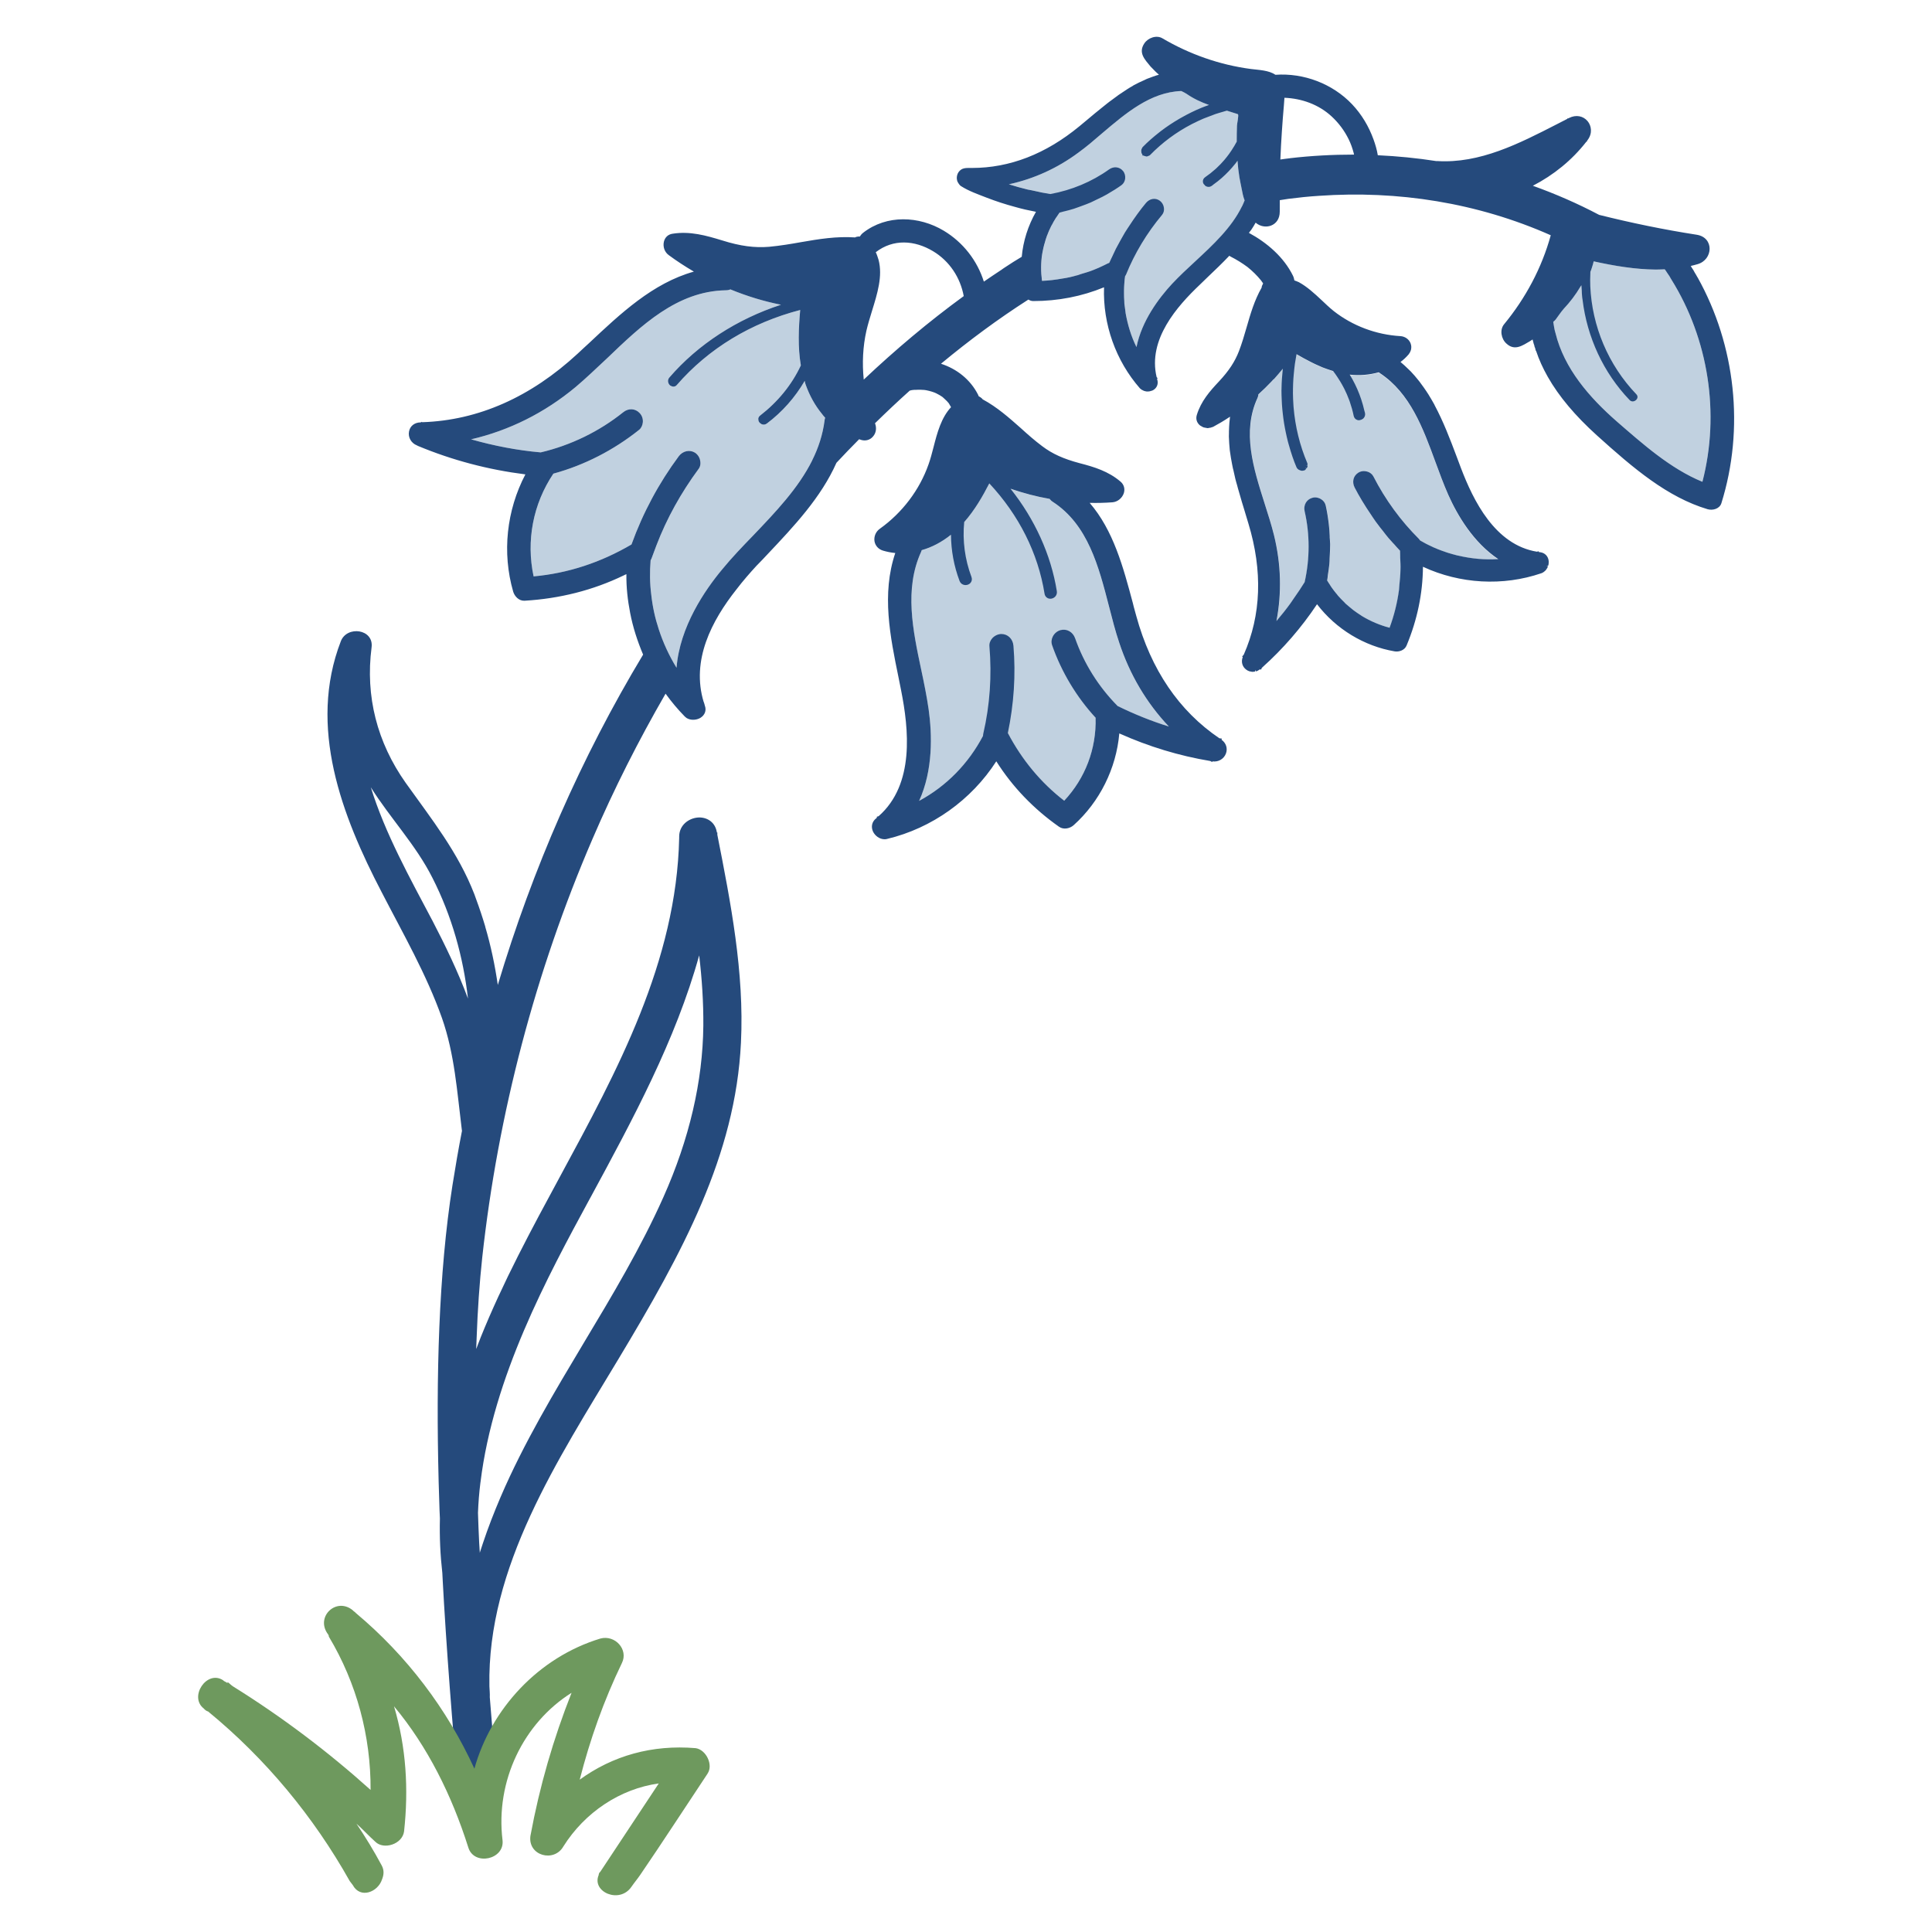 <?xml version="1.0" encoding="UTF-8"?>
<svg xmlns="http://www.w3.org/2000/svg" id="Layer_1" data-name="Layer 1" viewBox="0 0 512 512">
  <defs>
    <style>
      .cls-1 {
        fill: #254a7c;
      }

      .cls-1, .cls-2, .cls-3 {
        stroke-width: 0px;
      }

      .cls-2 {
        fill: #6e995e;
      }

      .cls-3 {
        fill: #c1d1e0;
      }
    </style>
  </defs>
  <path class="cls-3" d="M451.15,127.68c-8.49-3.48-15.81-10.03-22.66-15.97-7.32-6.4-13.97-14.06-16.27-23.45-.07-.27-.15-.52-.22-.81-.07-.32-.1-.59-.17-.91-.07-.42-.15-.83-.2-1.25.24-.17.44-.39.66-.64.68-.91,1.32-1.89,2.06-2.75,1.76-1.87,3.23-3.83,4.38-5.77.15-.22.24-.39.37-.56.1-.12.17-.25.24-.37,0,.39.02.74.05,1.1,0,.1,0,.2.05.27,0,.24.02.47.07.66.17-.17.27-.42.37-.64.07-.05.12-.12.15-.2.24-.39.46-.76.64-1.15.2-.39.37-.71.54-1.06-.02-.49-.02-.93-.02-1.42.1-.22.22-.47.27-.66.2-.42.32-.86.44-1.28.17-.52.34-1.03.44-1.57,5.43,1.2,10.99,2.13,16.47,2.18.78,0,1.57-.05,2.35-.07.17.2.32.39.44.61.17.22.29.47.44.66.15.22.32.44.46.69.12.25.29.49.44.76,9.84,15.8,12.9,35.52,8.22,53.58Z"></path>
  <path class="cls-3" d="M218.69,110.73c-.07.22-.15.47-.17.71-.49,3.78-1.64,7.26-3.28,10.55v.03c-3.7,7.41-9.74,13.71-15.64,19.89-2.79,2.87-5.68,5.89-8.17,8.93-4.67,5.59-11.28,15.26-12.14,26.13-1.98-3.21-3.57-6.67-4.72-10.23-.98-2.97-1.64-6.01-1.98-9.13-.39-3.04-.42-6.08-.17-9.13.15-.25.24-.44.34-.74.39-1.08.78-2.13,1.2-3.21,2.74-7.16,6.51-13.93,11.16-20.24.44-.56.61-1.37.44-2.16-.12-.91-.69-1.72-1.4-2.18-1.42-.86-3.23-.44-4.28.96-5.26,7.09-9.49,14.96-12.53,23.38-8.12,4.76-16.79,7.63-25.94,8.46-2.01-9.4-.17-19.18,5.24-27.23,8.2-2.23,15.98-6.23,22.71-11.6.59-.47.93-1.23,1-2.04.07-.91-.24-1.77-.83-2.4-1.15-1.25-2.96-1.37-4.36-.24-6.36,5.1-13.92,8.78-21.88,10.65-6.19-.54-12.38-1.74-18.45-3.46,10.08-2.33,19.48-7.02,27.7-13.86,2.79-2.35,5.43-4.91,8.3-7.58,9.13-8.76,18.57-17.81,31.45-18.06.46,0,.91-.07,1.27-.24,4.31,1.77,8.81,3.16,13.41,4.07-11.65,3.8-22,10.5-29.56,19.26-.64.69-.39,1.64.17,2.13.07.02.15.1.2.1.54.34,1.2.27,1.61-.25,8.37-9.64,19.63-16.46,32.67-19.85-.42,4.78-.66,9.81.17,14.69-2.42,5.18-6.14,9.69-10.77,13.27-.39.29-.59.71-.49,1.15.02.42.27.79.66,1.01.07.07.15.1.22.15.49.2,1,.12,1.42-.22,4.04-3.04,7.44-6.89,9.98-11.26.05.39.17.74.29,1.08,1.05,2.92,2.5,5.49,4.26,7.63.24.34.54.69.83,1t.05.07Z"></path>
  <path class="cls-3" d="M329.87,53.18c-.24.56-.51,1.1-.78,1.62-2.74,5.57-7.59,10.08-12.38,14.52-2.06,1.89-4.18,3.88-6.07,5.89-3.57,3.85-8.05,9.84-9.45,16.78-1.4-2.82-2.32-5.86-2.89-9.05v-.1c-.1-.76-.22-1.57-.32-2.38l-.02-.66c-.05-.64-.07-1.3-.07-1.91v-.98c.02-.56.02-1.08.07-1.64.02-.39.07-.76.1-1.2.07-.66.15-1.32.24-1.99.02-.17,0-.27-.02-.44,0-.17.02-.39-.05-.56l-.07-.17c-.02-.1-.1-.24-.17-.34-.15-.29-.34-.54-.59-.71,0-.03-.05-.1-.15-.17,0,0-.1-.1-.17-.1-.27-.2-.64-.32-1-.39-.15-.03-.24,0-.39-.03l-.02.44-.07-.44h-.32c-.22.03-.39.05-.71.17l-.1.1c-.32.15-.61.27-.98.42-.2.1-.44.22-.69.34l-.24.12c-.88.42-1.81.86-2.72,1.2-1.05.44-2.13.74-3.43,1.13-.17.07-.32.1-.49.17-.2.07-.39.15-.59.17-1.25.37-2.47.64-3.79.83-1.79.32-3.57.54-5.38.61-.32-2.38-.32-4.81.05-7.14l.05-.25c0-.1.05-.17.05-.27.15-.74.27-1.35.42-1.89l.15-.49c.17-.59.34-1.28.59-1.89.02-.1.1-.25.15-.34l.1-.29c.24-.56.44-1.1.73-1.64.07-.15.12-.27.2-.42l.17-.27c.24-.49.54-1.03.86-1.52.05-.1.12-.24.24-.37l.2-.29c.39-.59.71-1.08,1.08-1.57l.07-.1c.1-.15.22-.32.24-.47.05-.1.07-.2.07-.25l.02-.12c.05-.12.07-.24.12-.42,0-.29-.05-.56-.12-.81,0-.07,0-.17-.05-.32s-.12-.2-.2-.25c-.12-.27-.29-.52-.51-.69-.15-.15-.27-.25-.42-.32l-.1-.07c-.22-.17-.54-.32-.81-.34l-.17-.07c-1.71-.25-3.52-.56-5.87-1.13-.17-.02-.34-.07-.51-.1-.17-.02-.39-.07-.56-.1-1.71-.42-3.38-.88-5.02-1.4,6.66-1.45,12.87-4.27,18.48-8.44,2.1-1.52,4.16-3.29,6.14-5,6.36-5.4,12.9-10.99,21.07-11.28.49.22.95.47,1.39.74,4.26,2.94,8.61,3.73,13.39,5.32.1.02.17.05.24.12.24.22-.27,2.58-.27,2.97-.05,1.55-.07,3.07-.07,4.59.05,3.04.22,6.08.71,9.08.17,1.03.42,2.09.61,3.12.2,1.06.39,2.13.81,3.14Z"></path>
  <path class="cls-3" d="M397.09,148.21c-3.55.22-7.1-.1-10.62-.93l-.15-.02c-.88-.22-1.74-.47-2.55-.71-.12-.05-.24-.1-.37-.12l-.32-.12c-.66-.22-1.35-.47-2.03-.74-.22-.1-.44-.2-.66-.29l-.32-.12c-.54-.25-1.1-.52-1.64-.78-.37-.17-.73-.37-1.15-.61-.29-.15-.59-.34-.88-.49-.07-.1-.15-.2-.2-.24l-.1-.15c-4.85-4.83-8.93-10.4-12.11-16.61-.32-.61-.93-1.08-1.66-1.28-.81-.22-1.69-.12-2.35.32-1.32.83-1.71,2.45-.95,3.93,1.2,2.31,2.64,4.71,4.45,7.36l.39.59c.24.37.49.74.76,1.1.37.52.78,1.03,1.17,1.55l.73.91c.49.64.95,1.25,1.47,1.86.37.42.73.81,1.1,1.23l.49.52c.2.22.37.42.56.64.29.32.59.66.91.98,0,.22.02.42.02.64,0,.27,0,.56.02.86v.34c.05,1.08.12,2.18.07,3.24-.02,1.37-.17,2.75-.29,4.02-.02.2-.02.39-.05.59-.02.22-.02.44-.05.69-.46,3.41-1.3,6.8-2.5,10.03-2.57-.69-5.04-1.72-7.32-3.11l-.22-.15c-.73-.47-1.42-.93-2.03-1.4-.07-.05-.15-.12-.22-.17-.07-.07-.12-.12-.2-.17-.51-.42-1.13-.91-1.69-1.42-.1-.1-.2-.22-.29-.32l-.22-.22c-.42-.42-.93-.91-1.39-1.45-.12-.12-.24-.27-.34-.44l-.2-.22c-.44-.54-.81-1.01-1.17-1.52-.1-.15-.22-.29-.32-.47l-.17-.29c-.27-.37-.51-.78-.76-1.18.02-.22.07-.42.1-.64.02-.2.05-.42.07-.61l.02-.2c.15-.93.29-1.91.39-2.87.05-.49.07-1.01.07-1.5l.05-.96c.05-.93.1-1.87.1-2.82-.02-.37-.05-.76-.07-1.13,0-.22-.02-.44-.05-.66v-.39c-.05-1.01-.1-2.06-.24-3.09l-.02-.17c-.22-1.87-.49-3.43-.81-4.86-.17-.71-.61-1.3-1.3-1.69-.71-.42-1.59-.54-2.32-.29-1.49.44-2.32,1.94-1.96,3.53,1.4,6.08,1.4,12.58,0,18.79-.83,1.35-1.81,2.82-3.06,4.59-.12.15-.22.29-.32.47-.12.17-.24.37-.37.54-1.17,1.62-2.42,3.19-3.72,4.71,1.44-7.48,1.22-15.11-.64-22.72-.68-2.75-1.57-5.52-2.5-8.44-2.96-9.32-6.04-18.99-1.88-27.97.12-.29.22-.59.22-.93,1.22-1.1,2.4-2.28,3.55-3.48l.49-.54c2.06-2.26,3.92-4.56,5.51-6.92,1.35.81,2.79,1.6,4.28,2.35.39.2.76.37,1.15.57.64.29,1.3.59,1.98.88.32.12.64.22.93.34l.42.15c.98.34,1.74.59,2.5.79.2.05.39.12.59.15.22.05.44.1.64.15.22.02.44.07.59.1.2.05.44.1.61.1.07.03.15.03.24.03l.15.02c.07.03.12.03.2.05.1.03.22.05.32.07,2.67.29,5.24.07,7.73-.61.07.05.12.1.22.15l.12.1c8,5.3,11.4,14.55,14.68,23.5,1.08,2.94,2.2,5.99,3.45,8.81,2.42,5.4,6.63,12.56,13.21,16.95Z"></path>
  <path class="cls-3" d="M309.75,192.54c-5.07-1.57-9.98-3.58-14.66-5.96-1.08-.56-2.4-.47-3.4.17-.91.59-1.39,1.57-1.35,2.65.44,8.54-2.52,16.61-8.32,22.82-6.36-4.91-11.5-11.14-15.27-18.5-.51-.98-1.59-1.6-2.84-1.6s-2.23.64-2.72,1.62c-3.87,7.97-9.94,14.35-17.62,18.52,3.72-8.17,3.45-17.61,2.52-24.24-.49-3.43-1.22-7.02-1.96-10.48-2.23-10.52-4.53-21.39-.05-31.25.07-.15.12-.32.17-.47,2.69-.76,5.31-2.13,7.73-4.07,4.92-3.93,8-9.37,10.5-14.25,5.04,2.18,10.3,3.78,15.66,4.71.2.27.46.54.81.76,9.35,6.06,12.19,17.12,14.95,27.82.86,3.34,1.66,6.5,2.69,9.54,2.79,8.44,7.19,15.9,13.14,22.2Z"></path>
  <path class="cls-1" d="M449.83,73.46c-.1-.2-.24-.44-.37-.66-.12-.2-.24-.42-.37-.61-.1-.2-.2-.37-.29-.54-.2-.27-.37-.56-.54-.83-.07-.15-.12-.25-.2-.34.61-.15,1.22-.29,1.81-.47,4.14-1.18,4.45-7.06-.22-7.8-8.7-1.35-17.32-3.13-25.87-5.27-5.7-3.01-11.57-5.56-17.56-7.71,5.51-2.85,10.35-6.77,14.15-11.64l.24-.12-.08-.09c.06-.08.13-.16.19-.25,1.38-1.82,1-3.83.02-5.01-1.19-1.43-3.1-1.77-4.89-.87-.09.05-.18.09-.27.14l-.08-.1-.17.22c-.92.47-1.84.94-2.77,1.42-10.02,5.14-20.39,10.45-31.69,9.75-.07,0-.15.01-.22.01-5.14-.8-10.32-1.31-15.52-1.55-.23-1.44-.66-2.87-1.14-4.2-1.25-3.45-3.14-6.63-5.67-9.3-5.18-5.46-12.83-8.35-20.31-7.82-1.81-1.22-4.35-1.26-6.53-1.54-8.22-1.08-16.25-3.9-23.42-8.12-1.59-.96-3.87-.12-4.82,1.37-1.62,2.45.12,4.22,1.61,6.03.07.05.15.15.2.22.1.12.22.22.34.34.54.59,1.13,1.15,1.74,1.69-.2.05-.42.1-.64.17-.61.22-1.3.42-1.98.71l-.34.12c-.29.12-.56.22-.81.37-1,.42-1.98.91-2.94,1.42l-.24.17c-.91.49-1.76,1.06-2.74,1.72-.22.15-.46.32-.66.44l-.37.25c-.59.44-1.17.88-1.76,1.3-.47.32-.88.66-1.3.98-.39.32-.81.64-1.22.98-1.32,1.06-2.64,2.13-3.94,3.24-.73.61-1.42,1.2-2.15,1.79-8.91,7.34-18.45,11.04-28.46,11.04-.91,0-2.06-.1-2.86.42-.56.37-.93.93-1.08,1.55-.07.29-.1.59-.07.96l.05.2c.02.17.05.34.12.49l.07.1c.07.2.17.29.34.56.07.1.12.17.2.25.12.15.24.22.34.29,2.06,1.32,4.55,2.18,6.83,3.07,2.4.93,4.89,1.74,7.39,2.41,1.86.54,3.74.96,5.63,1.32-2.1,3.68-3.4,7.78-3.77,11.92,0,0,0,0,0,0-1.54.91-3.03,1.86-4.55,2.87-.12.07-.24.15-.37.25-.1.07-.24.15-.34.25-1.59,1.05-3.18,2.11-4.75,3.19-.01,0-.02.02-.03.02-1.75-5.57-5.5-10.41-10.61-13.48-6.58-3.95-15.13-4.32-21.36.52-.37.29-.67.63-.9,1.01,0,0,0,0,0,0-.27-.03-.54,0-.81.07-.17.03-.32.07-.42.17-4.97-.34-9.69.44-14.34,1.25-2.72.49-5.58.96-8.44,1.23-3.87.32-7.64-.17-12.41-1.67-4.33-1.32-8.57-2.53-13.21-1.79-1.15.17-1.98.91-2.28,2.06-.34,1.37.17,2.82,1.27,3.61,2.13,1.57,4.31,2.99,6.66,4.37-10.89,3.04-19.46,11.14-27.82,18.99-1.03.91-1.98,1.84-2.94,2.72-12.48,11.55-26.36,17.71-41.19,18.2l-.27-.1v.1c-.07.05-.15,0-.24.05-1.57.03-2.77.96-3.03,2.43-.29,1.52.56,3.04,2.06,3.65.07.05.17.05.24.1l-.02.07h.12c9.08,3.78,18.55,6.28,28.44,7.53-4.99,9.52-6.22,20.73-3.23,31.08.37,1.23,1.52,2.48,3.01,2.4,9.27-.54,18.13-2.77,26.26-6.7.24-.15.49-.22.73-.34-.05,3.46.34,6.92,1,10.3.73,3.78,1.93,7.48,3.43,11.02,0,0,0,0,0,0-16.45,27.33-29.32,56.84-38.49,87.48,0,.02-.02.05-.02.07-.76-5.23-1.84-10.38-3.33-15.43t.02-.02l-.02-.05c-.73-2.45-1.54-4.88-2.42-7.26l-.44-1.23c-4.33-11.19-11.33-19.9-18.23-29.59-7.54-10.67-10.72-22.89-9.03-35.89.64-4.88-6.53-5.84-8.15-1.62-8.76,22.69.24,46.22,10.84,66.53,5.63,10.92,11.84,21.69,15.96,33.31,3.38,9.64,4.01,19.58,5.26,29.59.02.1.02.2.05.29v.02c-.93,4.78-1.76,9.59-2.52,14.4-3.67,23.38-4.38,50.73-3.67,78.35v.07c.07,2.58.15,5.15.24,7.7.02.74.07,1.47.1,2.23-.12,4.88.1,9.69.64,14.42.05.64.07,1.28.1,1.91v.05c.12,2.01.24,4,.34,5.99v.02c1.22,20.24,2.89,39.79,4.43,57.18.59,6.67,11.06,6.75,10.45,0-.88-9.94-1.84-20.8-2.74-32.21.05-.96-.07-2.09-.1-2.89-.64-31.65,18.16-60.05,34.19-86.74,16.93-28.16,31.03-53.92,32.47-83.87.91-18.57-2.72-37.12-6.26-55.07v-.59h-.12l-.05-.29c-.56-2.8-2.99-3.88-5.07-3.68-2.37.22-4.82,1.99-4.87,4.96v.39h-.02l.02.02c-.71,32.8-16.4,61.72-31.54,89.69-7.51,13.88-15.2,28.09-21.14,42.88v.02c-.39.96-.73,1.91-1.1,2.87v-.32c.02-.86.05-1.72.1-2.55v-.02c.27-7.48.76-14.62,1.49-21.37,4.16-38.02,14.1-75.83,29.22-110.91,5.68-13.22,12.19-26.08,19.36-38.49,1.54,2.13,3.25,4.17,5.09,6.05.17.17.34.27.51.42,1.15.69,2.67.52,3.65-.07,1.17-.74,1.64-1.96,1.15-3.26-.07-.32-.15-.54-.24-.83l.02-.03-.07-.05c-3.38-11.11,2.13-21.59,8.69-29.88,1.74-2.28,3.62-4.42,5.36-6.31.12-.1.22-.2.29-.29.91-.91,1.79-1.87,2.64-2.77,6.97-7.38,14.11-14.96,18.2-24.17,0,0,0,0,.01-.01,1.96-2.09,3.94-4.17,6-6.23,0,0,0,0,0,0,.17.07.39.15.56.19,1.17.34,2.37,0,3.13-.93.81-.91,1-2.25.52-3.48,0,0,0,0,0,0v-.02c3.01-2.94,6.07-5.84,9.2-8.64,0,0,0,0,0,0,.39-.11.78-.2,1.13-.2.1,0,.21.01.29,0,.24-.02.47-.03.71-.03.52-.01,1.04,0,1.56.04.03,0,.1,0,.17.01.13.02.4.05.48.07.51.1,1.02.22,1.52.38.23.07.45.14.68.23.11.04.3.14.42.2-.06-.03-.15-.08-.3-.17.42.24.86.42,1.27.67.25.15.48.32.73.47.02.01.03.01.04.03.38.37.79.7,1.16,1.09.17.18.32.38.49.56.01.02.02.04.04.07.19.32.37.64.56.96-2.59,2.78-3.66,6.74-4.65,10.63-.42,1.62-.81,3.12-1.32,4.54-2.37,6.75-6.95,12.81-12.9,17.05-1.08.76-1.61,2.06-1.42,3.31.2,1.18,1.03,2.11,2.23,2.48,1.08.32,2.15.54,3.28.64-3.67,10.84-1.37,22.13.88,33.07l.66,3.31c2.03,10.25,3.65,24.9-5.95,33.36l-.54.17.12.2c-.1.07-.2.17-.29.25-1.08.86-1.37,2.23-.76,3.51.49.98,1.62,1.99,3.06,1.99.24,0,.47-.03.69-.1,11.8-2.82,22.29-10.3,28.9-20.56,4.28,6.77,9.89,12.61,16.62,17.34,1.25.88,2.94.44,3.89-.42,6.88-6.18,11.28-15.01,12.09-24.31,7.76,3.48,15.86,5.94,24.1,7.31l.51.27.07-.17c1.54.22,3.01-.61,3.57-2.06.51-1.35.07-2.8-1.17-3.68l.12-.29-.69-.1c-10.69-7.24-18.11-18.15-22.02-32.43-.22-.81-.44-1.6-.66-2.4l-.24-.98c-2.55-9.52-5.14-19.26-11.45-26.57,2.03.05,4.04,0,6.04-.15,1.35-.1,2.57-1.1,3.01-2.4.37-1.15.05-2.31-.88-3.09-3.18-2.72-6.95-3.88-10.84-4.88-4.23-1.13-7.19-2.45-9.89-4.49-2.01-1.5-3.89-3.16-5.7-4.81-3.08-2.72-6.24-5.54-10.08-7.61-.07-.1-.15-.2-.24-.27-.24-.24-.53-.4-.82-.55-.05-.13-.09-.26-.16-.39-2.06-4.08-5.67-6.87-9.84-8.23,0,0,0,0,0,0,7.39-6.13,15.1-11.85,23.15-17h.02c.39.24.81.39,1.29.39,6.56,0,12.85-1.23,18.75-3.65-.34,9.76,3.11,19.48,9.52,26.79.07.07.15.1.22.17.07.07.15.15.2.17.07.05.15.07.15.07.17.1.32.17.49.25.1.02.24.07.39.1.17.05.34.07.51.07.07,0,.15,0,.22-.02h.17c.12,0,.24-.05.37-.07l.12-.05c.2-.02.42-.1.61-.2,1.03-.56,1.47-1.64,1.15-2.77-.02-.05-.07-.17-.07-.27l.15-.1-.27-.37c-2.35-9.96,5.41-18.72,11.48-24.48l1.93-1.87c2.09-1.98,4.04-3.86,5.87-5.78.11.08.22.17.35.23,1.56.79,3.04,1.71,4.45,2.75,1.32,1.06,2.53,2.24,3.6,3.56.19.26.38.53.56.8-.06.1-.11.18-.16.33,0,.03-.02.07-.05.1-.05.1-.12.22-.15.37-.02.1-.05.2-.05.32-1.91,3.34-2.96,6.97-3.99,10.55-.59,2.06-1.22,4.19-2.01,6.26-1.08,2.8-2.67,5.23-5.31,8.05-2.45,2.6-4.75,5.25-5.85,8.83-.34,1.05-.05,2.08.81,2.8.1.07.2.12.27.17l.15.07c.12.1.27.17.44.25.15.05.29.1.47.12l.17.03c.1.02.22.05.37.07.05,0,.12.03.2.03.12,0,.2-.03.22-.05.37-.03.69-.1.95-.22l.24-.07c1.42-.76,2.89-1.62,4.5-2.7-.05.52-.12,1.03-.17,1.55-.05.69-.1,1.47-.12,2.36v.44c-.02.29-.02.61-.02.91.05,1.25.12,2.45.24,3.61l.05.34c.15,1.1.34,2.28.59,3.53.05.32.12.66.2.98l.1.37c.17.81.34,1.59.54,2.4.15.56.29,1.13.47,1.69.15.56.29,1.13.47,1.69.51,1.82,1.05,3.63,1.61,5.42l.07.25c.29.93.56,1.84.83,2.75,3.82,12.58,3.4,24.29-1.22,34.76l-.44.52.17.12c-.49,1.25-.15,2.55.91,3.34.24.2.54.34.93.47l.22.02c.17.05.34.1.59.1.02,0,.07-.02.12-.02.17,0,.37-.05.51-.07l-.02-.44.2.39c.1-.02.22-.02.32-.07.17-.07.32-.17.44-.25l.2-.12c.07-.02.12-.07.2-.12l.2.15.22-.47.15-.17c5.48-4.91,10.35-10.52,14.49-16.73,5.02,6.57,12.48,11.11,20.56,12.49,1.17.2,2.67-.29,3.18-1.57,2.81-6.75,4.28-13.74,4.33-20.85,9.81,4.56,21.19,5.2,31.37,1.72.1-.02.17-.07.27-.12.1-.05.22-.1.29-.17.07-.03.1-.07.15-.1.15-.12.29-.25.42-.37.1-.12.2-.22.27-.34l-.37-.25.37.22c.1-.15.2-.27.24-.42.05-.1.1-.2.12-.29l-.42-.12.47-.02c.05-.15.1-.29.12-.44v-.12c.02-.24.05-.47.02-.71-.12-1.27-1.03-2.18-2.28-2.33-.12-.03-.24-.03-.34-.05l-.05-.2-.44.12c-11.16-1.84-16.86-13.57-20.16-22.22l-1.05-2.8c-1.88-5-3.6-9.49-5.9-13.79l-.07-.17c-.46-.86-1-1.74-1.64-2.8l-.1-.15c-.1-.15-.2-.27-.27-.42-.51-.78-1.1-1.59-1.76-2.48l-.12-.17c-.15-.17-.27-.34-.39-.49-.61-.76-1.25-1.52-1.96-2.26-.22-.22-.44-.42-.66-.64-.69-.69-1.37-1.3-2.08-1.89.81-.59,1.52-1.28,2.15-2.01.07-.05.1-.12.1-.15.27-.34.44-.74.56-1.2,0-.05.02-.12.02-.2.07-.42.02-.86-.12-1.25l-.05-.17c-.44-1.08-1.49-1.79-2.67-1.87-6.46-.37-12.75-2.75-17.72-6.67-1.03-.83-2.06-1.79-3.11-2.8-2.06-1.94-3.94-3.63-6.02-4.78l-.12-.07h-.02c-.36-.18-.74-.3-1.12-.44-.08-.41-.17-.82-.37-1.23-2.42-4.94-6.89-8.78-11.68-11.37.08-.11.14-.19.22-.31l.39-.49c.42-.61.78-1.23,1.17-1.91,2.35,2.06,6.41.98,6.39-2.92-.01-1.02.01-2.03.01-3.04.76-.11,1.5-.24,2.26-.35,2.72-.35,5.41-.63,8.13-.8,20.87-1.46,41.91,1.8,61.42,10.45-2.38,8.65-6.65,16.64-12.37,23.59-1.22,1.47-.76,3.88.61,5.1,2.18,2.04,4.23.56,6.29-.64.07-.05.2-.12.24-.17.15-.07.29-.17.42-.27.05.17.07.39.15.59.07.32.15.64.29.96.02.27.12.52.24.76.02.24.12.49.2.74h.05c.76,2.31,1.81,4.59,3.08,6.84,2.96,5.22,7.29,10.35,13.02,15.53,9.76,8.81,18.7,16.39,29.37,19.58,1.35.37,3.13-.1,3.62-1.57,6.19-19.82,3.77-41.85-6.29-59.86ZM114.49,243.79c-5.82-11.04-12.43-22.89-16.22-35.15,5.14,8.19,11.97,15.31,16.35,24.04,5.09,10.01,8.15,20.9,9.4,31.96-2.64-7.14-6-14.06-9.52-20.85ZM127.34,392.82v-.05c3.43-27.97,17.72-54.36,28.93-75.04l.29-.52c11.11-20.53,22.51-41.56,28.73-64.03.73,6.18,1.15,12.44,1.1,18.67-.15,14.72-3.7,29.98-10.57,45.38-5.97,13.39-13.63,26.18-21.05,38.54-7.83,13.1-15.96,26.64-22.12,40.99-1.76,4.12-3.33,8.17-4.65,12.14-.32.88-.56,1.77-.86,2.62v-.27c-.05-.79-.1-1.57-.15-2.36-.15-2.65-.22-5.3-.32-7.97.1-2.7.32-5.42.66-8.12ZM218.52,111.44c-.49,3.78-1.64,7.26-3.28,10.55v.03c-3.7,7.41-9.74,13.71-15.64,19.89-2.79,2.87-5.68,5.89-8.17,8.93-4.67,5.59-11.28,15.26-12.14,26.12-1.98-3.21-3.57-6.67-4.72-10.22,0,0,0,0,0,0,0,0,0,0,0,0-.98-2.97-1.64-6.01-1.98-9.13-.39-3.04-.42-6.08-.17-9.13.15-.25.24-.44.34-.74.39-1.08.78-2.13,1.2-3.21,2.74-7.16,6.51-13.93,11.16-20.24.44-.56.61-1.37.44-2.16-.12-.91-.69-1.72-1.4-2.18-1.42-.86-3.23-.44-4.28.96-5.26,7.09-9.49,14.96-12.53,23.38-8.12,4.76-16.79,7.63-25.94,8.46-2.01-9.4-.17-19.18,5.24-27.23,8.2-2.23,15.98-6.23,22.71-11.6.59-.47.93-1.23,1-2.04.07-.91-.24-1.77-.83-2.4-1.15-1.25-2.96-1.37-4.36-.24-6.36,5.1-13.92,8.78-21.88,10.65-6.19-.54-12.38-1.74-18.45-3.46,10.08-2.33,19.48-7.02,27.7-13.86,2.79-2.35,5.43-4.91,8.3-7.58,9.13-8.76,18.57-17.81,31.45-18.06.46,0,.91-.07,1.27-.24,4.31,1.77,8.81,3.16,13.41,4.07-11.65,3.8-22,10.5-29.56,19.26-.64.69-.39,1.64.17,2.13.07.02.15.1.2.1.54.34,1.2.27,1.61-.25,8.37-9.64,19.63-16.46,32.67-19.85-.42,4.78-.66,9.81.17,14.69-2.42,5.18-6.14,9.69-10.77,13.27-.39.29-.59.71-.49,1.15.02.42.27.79.66,1.01.07.07.15.1.22.15.49.2,1,.12,1.42-.22,4.04-3.04,7.44-6.89,9.98-11.26.05.39.17.74.29,1.08,1.05,2.92,2.5,5.49,4.26,7.63.24.34.54.69.83,1,0,0,0,0,0,0,0,.01.01,0,.01.02,0,.02,0,.04.04.05-.07.22-.15.47-.17.71ZM254.29,153.95c.22.59.7.98,1.31,1.08h.01c.1.02.18.02.28.02.52,0,1.03-.23,1.33-.61.35-.43.43-.99.23-1.54-1.76-4.68-2.4-9.64-1.93-14.54,2.81-3.19,4.89-6.83,6.66-10.26,7.84,8.4,12.91,18.46,14.64,29.25.12.77.75,1.32,1.52,1.32.09,0,.18,0,.27-.02.85-.13,1.63-.91,1.46-1.99-1.55-9.67-5.86-19.09-12.27-27.14,3.39,1.16,6.85,2.08,10.36,2.69.2.27.46.54.81.76,9.35,6.06,12.19,17.12,14.95,27.82.86,3.34,1.66,6.5,2.69,9.54,2.79,8.44,7.19,15.9,13.14,22.2-4.68-1.45-9.23-3.3-13.59-5.44-5.03-5.08-8.91-11.27-11.24-17.92-.6-1.71-2.23-2.63-3.9-2.17-.83.23-1.58.85-2,1.66-.39.75-.46,1.58-.2,2.32,2.5,7.13,6.47,13.73,11.53,19.22.22,8.23-2.71,15.99-8.32,22-6.19-4.78-11.2-10.83-14.94-17.94,1.6-7.68,2.13-15.45,1.48-23.13-.15-1.8-1.49-3.11-3.18-3.11-.87,0-1.76.41-2.4,1.09-.57.63-.85,1.4-.78,2.17.66,7.83.12,15.6-1.62,23.11-.05.22-.07.42-.08.63-3.88,7.36-9.67,13.29-16.93,17.22,3.72-8.17,3.45-17.61,2.52-24.24-.49-3.43-1.22-7.02-1.96-10.48-2.23-10.52-4.53-21.39-.05-31.25.07-.15.12-.32.17-.47,2.69-.76,5.31-2.13,7.73-4.07.01,0,.02-.02.03-.03.03,4.17.78,8.3,2.26,12.22ZM228.9,100.58s0,0,0,0c0,0,0,0,0,0-.44-4.34-.24-8.71.71-12.95.39-1.67.91-3.39,1.47-5.2,1.42-4.59,2.89-9.27,1.74-13.59-.22-.69-.42-1.35-.73-1.99h-.02s0,0,0,0c0,0,0,0,0,0,4.65-3.61,10.34-3.2,15.21-.27,4.39,2.64,7.21,7,8.12,11.89-9.31,6.79-18.14,14.24-26.5,22.13ZM329.15,54.65s-.04.1-.07.14c-2.74,5.57-7.59,10.08-12.38,14.52-2.06,1.89-4.18,3.88-6.07,5.89-3.57,3.85-8.05,9.84-9.45,16.78-1.4-2.82-2.32-5.86-2.89-9.05v-.1c-.1-.76-.22-1.57-.32-2.38l-.02-.66c-.05-.64-.07-1.3-.07-1.91v-.98c.02-.56.02-1.08.07-1.64.02-.39.07-.76.1-1.2.03-.29.07-.57.11-.86.05-.08.12-.18.13-.23l.1-.16c2.32-5.71,5.53-11.05,9.56-15.86.42-.51.6-1.17.5-1.87-.09-.76-.5-1.46-1.1-1.89h0c-1.16-.83-2.67-.58-3.65.59-1.5,1.8-2.99,3.85-4.57,6.28l-.35.53c-.22.33-.44.67-.65,1.01-.29.48-.57.98-.84,1.47l-.53.95c-.36.63-.71,1.27-1.04,1.92-.24.47-.46.95-.68,1.44l-.23.5c-.11.23-.21.45-.33.68-.17.35-.34.71-.5,1.08-.17.07-.32.14-.51.22-.2.1-.44.22-.69.34l-.24.12c-.88.42-1.81.86-2.72,1.2-1.05.44-2.13.74-3.43,1.13-.17.07-.32.1-.49.17-.2.07-.39.15-.59.17-1.25.37-2.47.64-3.79.83-1.79.32-3.57.54-5.38.61-.32-2.38-.32-4.81.05-7.14l.05-.25c0-.1.05-.17.05-.27h0s0,0,0,0c.15-.74.27-1.35.42-1.89l.15-.49c.17-.59.34-1.28.59-1.89.02-.1.1-.25.15-.34l.1-.29c.24-.56.44-1.1.73-1.64.07-.15.12-.27.2-.42l.17-.27c.24-.49.54-1.03.86-1.52.05-.1.12-.24.24-.37l.2-.29c.25-.37.47-.7.69-1.02.19-.05.38-.09.57-.15.18-.05.36-.11.54-.15l.23-.05c.81-.2,1.64-.41,2.46-.67.4-.12.8-.27,1.19-.42l.9-.33c.77-.28,1.57-.57,2.35-.91.31-.13.61-.29.92-.44.18-.09.36-.18.55-.27l.4-.19c.8-.38,1.62-.77,2.39-1.22.04-.02.07-.04.15-.09,1.49-.86,2.68-1.61,3.75-2.38.54-.39.88-.99.98-1.69.1-.76-.11-1.54-.57-2.08-.91-1.11-2.46-1.28-3.69-.4-4.55,3.26-9.92,5.5-15.55,6.52-1.44-.23-2.99-.52-4.91-.98-.17-.02-.34-.07-.51-.1-.17-.02-.39-.07-.56-.1-1.71-.42-3.38-.88-5.02-1.4,6.66-1.45,12.87-4.27,18.48-8.44,2.1-1.52,4.16-3.29,6.14-5,6.36-5.4,12.9-10.99,21.07-11.28.49.22.95.47,1.39.74,1.95,1.35,3.93,2.24,5.95,2.96-.68.24-1.35.48-2.01.75-1.79.74-3.57,1.61-5.43,2.67l-.46.26c-1.74,1.02-3.4,2.12-4.92,3.29l-.24.19c-1.75,1.37-3.23,2.67-4.51,3.99-.1.1-.13.21-.16.29-.06.1-.13.21-.17.35-.03.12-.05.23-.05.36,0,.12.01.25.04.36,0,.05,0,.14.04.24l.06.11c.04.09.1.18.17.27v.27h.29l.04.02c.14.09.28.11.43.14.08.03.21.08.34.08.02,0,.04,0,.06,0,.16,0,.28-.08.43-.15.12-.03.3-.08.46-.25,3.19-3.27,6.89-6.02,11.01-8.16l.46-.23c.94-.47,1.79-.87,2.61-1.22.18-.08.37-.15.56-.22l.32-.12c.77-.31,1.55-.61,2.34-.89.26-.09.51-.16.77-.24l.33-.1c.63-.2,1.27-.39,1.91-.56.9.27,1.81.55,2.73.86.1.02.17.05.24.12.24.22-.27,2.58-.27,2.97-.05,1.44-.07,2.86-.07,4.28-.2.37-.4.72-.59,1.05-.22.39-.46.75-.7,1.12l-.07.11c-.44.67-.85,1.24-1.26,1.75-.21.27-.43.54-.65.8-.65.76-1.29,1.43-1.95,2.04l-.18.17c-.06.06-.12.12-.18.17-.91.82-1.84,1.55-2.78,2.19-.42.29-.64.72-.6,1.22.02.14.05.28.11.42.08.19.21.31.38.45l.05.12.32.21c.21.1.43.15.65.15.29,0,.57-.09.81-.25.11-.07.2-.15.3-.23.06-.05.12-.1.18-.15.76-.54,1.5-1.12,2.19-1.73.32-.28.63-.56.93-.86.61-.58,1.22-1.22,1.8-1.89.31-.36.62-.73.92-1.1.18-.23.35-.48.53-.72.11,1.46.26,2.91.5,4.35.17,1.03.42,2.09.61,3.12.19,1.03.39,2.07.78,3.05-.22.53-.43,1.06-.69,1.57ZM337.58,100.5c.83-.92,1.61-1.84,2.38-2.78-.2,1.79-.32,3.55-.34,5.22v.2c-.01.1-.02.2-.02.3,0,.82.03,1.63.07,2.53l.02.41c0,.28.02.56.04.84.05.83.14,1.65.23,2.47.05.42.09.83.15,1.25.11.83.25,1.66.4,2.47.07.37.14.74.22,1.11.18.86.37,1.71.59,2.56.04.16.09.33.14.5l.08.28c.63,2.26,1.29,4.2,2.03,5.93.17.39.47.67.87.81.08.04.16.05.26.09.08.03.19.07.33.07.2,0,.39-.03.57-.1h.16s.07-.12.07-.12l.08-.05c.15-.1.22-.23.26-.3l-.32-.3.39.22c.07-.08.18-.19.24-.37.05-.15.03-.28.01-.41h-.44s.44-.08.44-.08c.02-.13.04-.32-.05-.54-1.98-4.66-3.2-9.64-3.63-14.79,0-.1-.01-.2-.02-.3l-.02-.28c-.08-1.17-.12-2.22-.13-3.19,0-.21,0-.42.01-.62v-.43c.02-.88.04-1.83.11-2.78.02-.27.05-.55.07-.82l.04-.45c.08-.88.17-1.75.29-2.64.04-.28.09-.56.14-.84l.07-.42c.08-.45.15-.87.22-1.29,1.2.7,2.45,1.39,3.75,2.05.39.2.76.37,1.15.57.64.29,1.3.59,1.98.88.32.12.64.22.93.34l.42.15c.54.19,1.01.35,1.46.48.08.11.18.23.26.33.28.36.53.74.78,1.11l.14.21c.52.79.92,1.43,1.25,2.04.19.33.37.67.54,1.01.47.94.89,1.9,1.25,2.87l.09.24c.04.09.07.18.1.27.44,1.28.8,2.55,1.05,3.79.11.53.45.93.95,1.1.15.05.31.07.46.07l.16-.02.04-.02c.25-.03.48-.11.73-.28l.16-.1c.43-.38.62-.94.5-1.5-.03-.12-.06-.25-.1-.37-.03-.09-.06-.18-.08-.28-.22-.98-.5-1.98-.83-2.98-.15-.45-.3-.88-.47-1.32-.34-.89-.73-1.79-1.16-2.66-.23-.47-.47-.94-.73-1.4-.21-.38-.46-.77-.69-1.16,2.65.29,5.21.07,7.7-.62.07.05.12.1.22.15l.12.1c8,5.3,11.4,14.55,14.68,23.5,1.08,2.94,2.2,5.99,3.45,8.81,2.42,5.4,6.63,12.56,13.21,16.95-3.55.22-7.1-.1-10.62-.93l-.15-.02c-.88-.22-1.74-.47-2.55-.71-.12-.05-.24-.1-.37-.12l-.32-.12c-.66-.22-1.35-.47-2.03-.74-.22-.1-.44-.2-.66-.29l-.32-.12c-.54-.25-1.1-.52-1.64-.78-.37-.17-.73-.37-1.15-.61-.29-.15-.59-.34-.88-.49-.07-.1-.15-.2-.2-.24l-.1-.15c-4.85-4.83-8.93-10.4-12.11-16.61-.32-.61-.93-1.08-1.66-1.28-.81-.22-1.69-.12-2.35.32-1.32.83-1.71,2.45-.95,3.93,1.2,2.31,2.64,4.71,4.45,7.36l.39.59c.24.37.49.74.76,1.1.37.52.78,1.03,1.17,1.55l.73.91c.49.64.95,1.25,1.47,1.86.37.42.73.81,1.1,1.23l.49.52c.2.22.37.42.56.64.29.32.59.66.91.98,0,.22.02.42.02.64,0,.27,0,.56.02.86v.34c.05,1.08.12,2.18.07,3.24-.02,1.37-.17,2.75-.29,4.02-.02.2-.02.39-.05.59-.02.22-.02.44-.05.69-.46,3.41-1.3,6.8-2.5,10.03-2.57-.69-5.04-1.72-7.32-3.11l-.22-.15c-.73-.47-1.42-.93-2.03-1.4-.07-.05-.15-.12-.22-.17-.07-.07-.12-.12-.2-.17-.51-.42-1.13-.91-1.69-1.42-.1-.1-.2-.22-.29-.32l-.22-.22c-.42-.42-.93-.91-1.39-1.45-.12-.12-.24-.27-.34-.44l-.2-.22c-.44-.54-.81-1.01-1.17-1.52-.1-.15-.22-.29-.32-.47l-.17-.29c-.27-.37-.51-.78-.76-1.18.02-.22.07-.42.1-.64.02-.2.05-.42.07-.61l.02-.2c.15-.93.29-1.91.39-2.87.05-.49.07-1.01.07-1.5l.05-.96c.05-.93.1-1.87.1-2.82-.02-.37-.05-.76-.07-1.13,0-.22-.02-.44-.05-.66v-.39c-.05-1.01-.1-2.06-.24-3.09l-.02-.17c-.22-1.87-.49-3.43-.81-4.86-.17-.71-.61-1.3-1.3-1.69-.71-.42-1.59-.54-2.32-.29-1.49.44-2.32,1.94-1.96,3.53,1.4,6.08,1.4,12.58,0,18.79-.83,1.35-1.81,2.82-3.06,4.59-.12.15-.22.29-.32.47-.12.17-.24.37-.37.54-1.17,1.62-2.42,3.19-3.72,4.71,1.44-7.48,1.22-15.11-.64-22.72-.68-2.75-1.57-5.52-2.5-8.44-2.96-9.32-6.04-18.99-1.88-27.97.12-.29.22-.59.22-.93,1.22-1.1,2.4-2.28,3.55-3.48l.49-.54ZM341.82,41.94c-.84.08-1.67.22-2.51.33.1-2.49.23-4.97.4-7.45.15-2.33.34-4.66.54-6.99.06-.64.11-1.28.14-1.92,4.58.18,9.08,1.78,12.5,4.94,1.88,1.74,3.39,3.76,4.52,6.06.58,1.18,1.01,2.4,1.34,3.67.03.13.05.26.08.39-5.67,0-11.36.3-17.01.96ZM451.15,127.68c-8.49-3.48-15.81-10.03-22.66-15.97-7.32-6.4-13.97-14.06-16.27-23.45-.07-.27-.15-.52-.22-.81-.07-.32-.1-.59-.17-.91-.07-.42-.15-.83-.2-1.25.24-.17.44-.39.66-.64.68-.91,1.32-1.89,2.06-2.75,1.76-1.87,3.23-3.83,4.38-5.77.14-.21.24-.38.36-.55.03.48.07.96.1,1.45v.03c0,.45.03.87.07,1.29.03.38.07.77.14,1.12,1.19,9.86,5.51,19.3,12.45,26.53.51.55,1.22.43,1.67.05.45-.38.65-1.02.12-1.57-7.43-7.76-11.75-18.04-12.2-28.66-.03-.56-.03-1.12-.03-1.71,0-.68.03-1.37.06-2.05.18-.4.31-.83.43-1.23.17-.52.34-1.03.44-1.57,5.43,1.2,10.99,2.13,16.47,2.18.78,0,1.57-.05,2.35-.07.17.2.32.39.44.61.17.22.29.47.44.66.15.22.32.44.46.69.12.25.29.49.44.76,9.84,15.8,12.9,35.52,8.22,53.58Z"></path>
  <path class="cls-2" d="M187.52,470.02c-5.96,8.95-11.95,18.21-17.86,26.85-.79,1.15-1.53,2-2.32,3.15-3.15,4.61-10.57,1.37-8.69-3.1.04-.31.09-.62.44-.89,5.16-7.8,10.33-15.6,15.49-23.4-10.26,1.41-19.62,7.69-25.27,16.68-2.49,4.38-9.47,2.47-8.74-2.79,2.45-13.22,6.06-25.65,10.9-37.91-12.75,8.01-20.22,23.38-18.29,39.1.55,5.12-7.55,6.84-9.07,1.9-4.38-13.85-10.78-26.73-19.69-37.42,3.23,10.85,3.89,21.98,2.66,33.17-.47,3.4-5.4,4.93-7.62,2.72-1.68-1.5-3.32-3.3-5-4.79,2.35,3.48,4.66,7.27,6.66,11.01.76,1.36.59,2.6.11,3.8-1.09,3.32-5.75,5.19-7.75,1.45-.27-.35-.53-.7-.8-1.05-9.6-17.1-22.27-32.42-37.53-44.94-.31-.04-.88-.44-1.15-.79-3.98-3.08.79-10.3,5.12-7.49.27.35.88.44,1.15.79l.04-.31c.58.4.84.75,1.42,1.14,13.04,8.11,25.28,17.38,36.48,27.45.07-14.18-3.65-28.26-11.07-40.64.04-.31-.22-.66-.49-1.01-2.84-4.49,2.56-9.42,6.8-5.99.27.35.58.4.84.75,13.54,11.34,24.18,25.43,31.43,41.25,4.38-15.79,16.97-29.5,33.39-34.48,3.91-1.04,7.46,2.93,5.71,6.47-4.85,10.05-8.46,20.27-11.19,30.93,8.74-6.36,19.22-9.32,30.72-8.35,2.78.39,4.73,4.44,3.16,6.74Z"></path>
</svg>
